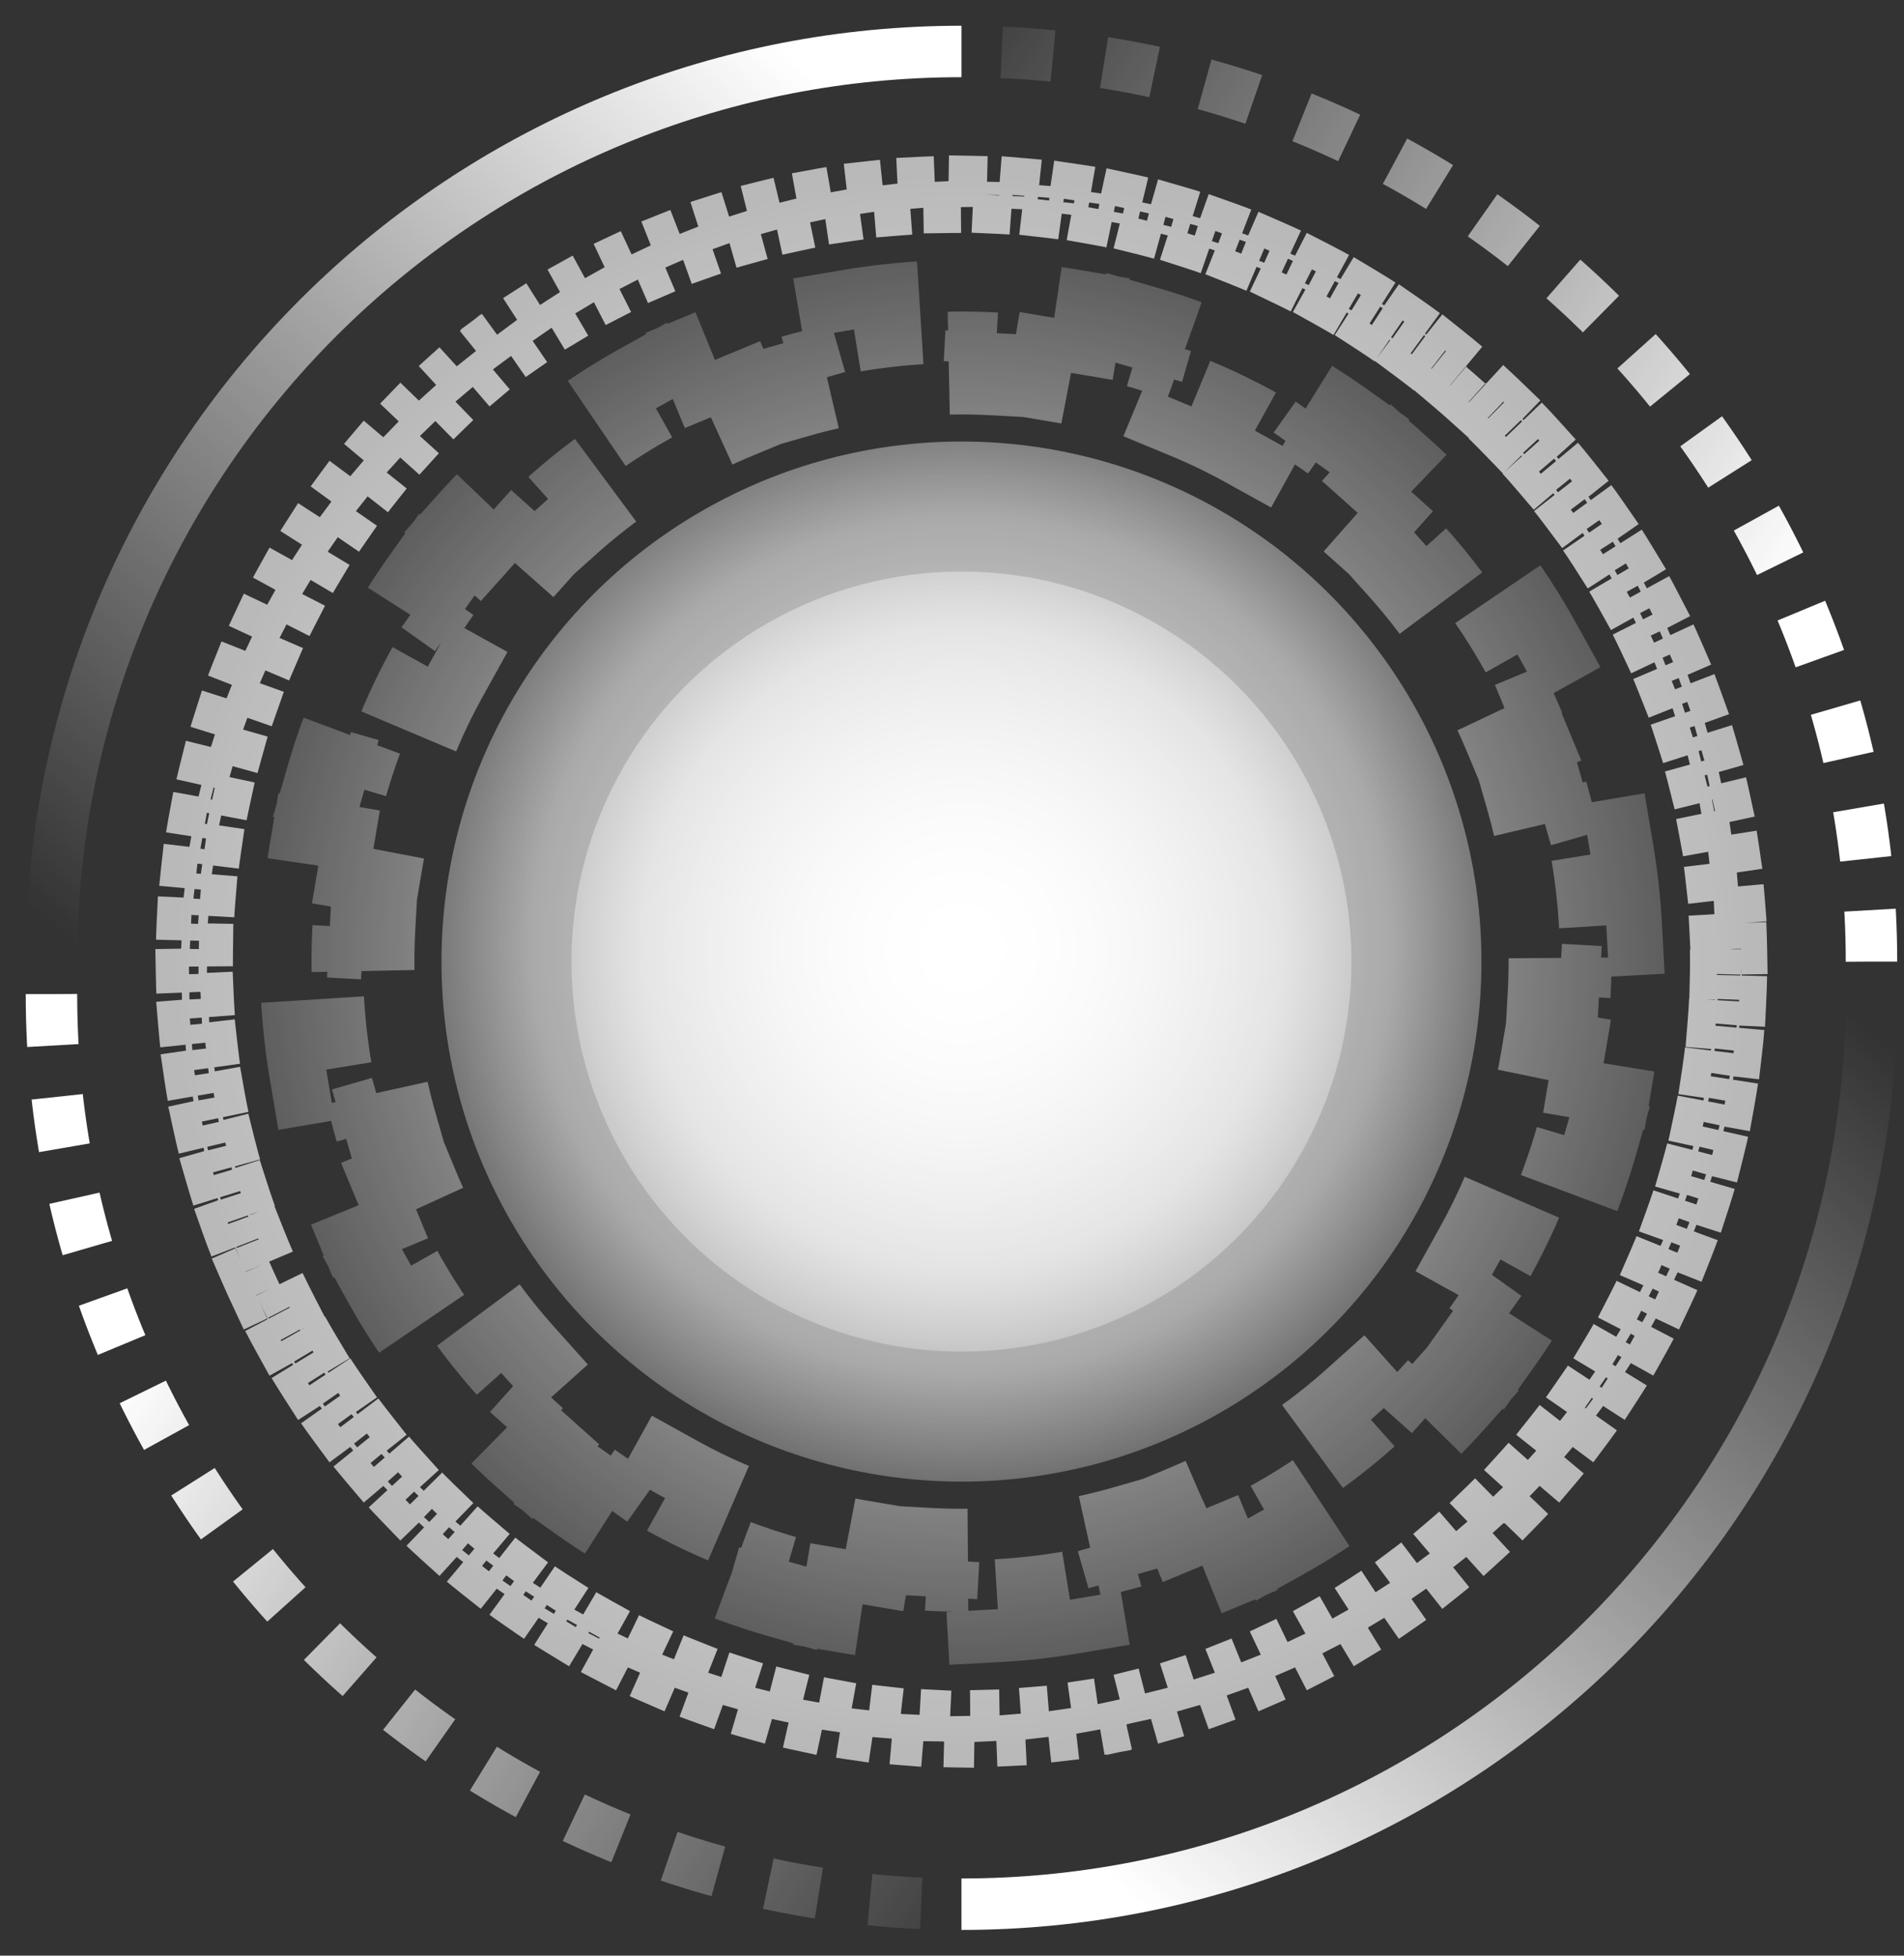 <?xml version="1.0" encoding="UTF-8"?> <svg xmlns="http://www.w3.org/2000/svg" width="37" height="38" viewBox="0 0 37 38" fill="none"><rect x="0" y="0" width="37" height="38" fill="#333333" stroke="none"/> <path d="M1 18.684C1 13.549 3.189 8.925 6.684 5.694C9.837 2.781 14.053 1 18.684 1" stroke="url(#paint0_linear_1191_670)"></path> <path d="M36.368 18.684C36.368 8.917 28.451 1 18.684 1" stroke="url(#paint1_linear_1191_670)" stroke-linejoin="round" stroke-dasharray="1 1"></path> <path d="M36.369 19.316C36.369 24.451 34.18 29.075 30.684 32.306C27.532 35.219 23.316 37 18.684 37" stroke="url(#paint2_linear_1191_670)"></path> <path d="M1 19.316C1 29.082 8.917 37 18.684 37" stroke="url(#paint3_linear_1191_670)" stroke-dasharray="1 1"></path> <path d="M31.139 16.567C31.217 17.029 31.27 17.499 31.296 17.976L30.298 18.031C30.31 18.247 30.316 18.465 30.316 18.684C30.316 18.904 30.31 19.122 30.298 19.338L31.296 19.393C31.27 19.87 31.217 20.34 31.139 20.801L30.153 20.635C30.08 21.067 29.983 21.491 29.864 21.906L30.825 22.183C30.694 22.639 30.537 23.086 30.357 23.52L29.434 23.137C29.266 23.54 29.077 23.932 28.867 24.311L29.742 24.796C29.512 25.21 29.26 25.61 28.987 25.994L28.172 25.415C27.919 25.77 27.648 26.111 27.358 26.435L28.103 27.101C27.788 27.454 27.454 27.788 27.101 28.103L26.435 27.358C26.111 27.648 25.77 27.919 25.415 28.172L25.994 28.987C25.61 29.26 25.21 29.512 24.796 29.742L24.311 28.867C23.932 29.077 23.54 29.266 23.137 29.434L23.52 30.357C23.086 30.537 22.639 30.694 22.183 30.825L21.906 29.864C21.491 29.983 21.067 30.08 20.635 30.153L20.801 31.139C20.34 31.217 19.87 31.27 19.393 31.296L19.338 30.298C19.122 30.31 18.904 30.316 18.684 30.316C18.465 30.316 18.247 30.31 18.031 30.298L17.976 31.296C17.499 31.27 17.029 31.217 16.567 31.139L16.734 30.153C16.301 30.08 15.877 29.983 15.462 29.864L15.186 30.825C14.729 30.694 14.283 30.537 13.849 30.357L14.232 29.434C13.829 29.266 13.437 29.077 13.058 28.867L12.573 29.742C12.159 29.512 11.758 29.26 11.374 28.987L11.954 28.172C11.598 27.919 11.258 27.648 10.934 27.358L10.267 28.103C9.915 27.788 9.581 27.454 9.266 27.101L10.011 26.435C9.721 26.111 9.449 25.77 9.197 25.415L8.382 25.994C8.108 25.61 7.856 25.21 7.627 24.796L8.502 24.311C8.292 23.932 8.102 23.54 7.935 23.137L7.011 23.52C6.831 23.086 6.675 22.639 6.543 22.183L7.504 21.906C7.385 21.491 7.288 21.067 7.215 20.635L6.229 20.801C6.151 20.34 6.099 19.87 6.072 19.393L7.071 19.338C7.059 19.122 7.053 18.904 7.053 18.684C7.053 18.465 7.059 18.247 7.071 18.031L6.072 17.976C6.099 17.499 6.151 17.029 6.229 16.567L7.215 16.734C7.288 16.301 7.385 15.877 7.504 15.462L6.543 15.186C6.675 14.729 6.831 14.283 7.011 13.849L7.935 14.232C8.102 13.829 8.292 13.437 8.502 13.058L7.627 12.573C7.856 12.159 8.108 11.758 8.382 11.374L9.197 11.954C9.449 11.598 9.721 11.258 10.011 10.934L9.266 10.267C9.581 9.915 9.915 9.581 10.267 9.266L10.934 10.011C11.258 9.721 11.598 9.449 11.954 9.197L11.374 8.382C11.758 8.108 12.159 7.856 12.573 7.627L13.058 8.502C13.437 8.292 13.829 8.102 14.232 7.935L13.849 7.011C14.283 6.831 14.729 6.675 15.186 6.543L15.462 7.504C15.877 7.385 16.301 7.288 16.734 7.215L16.567 6.229C17.029 6.151 17.499 6.099 17.976 6.072L18.031 7.071C18.247 7.059 18.465 7.053 18.684 7.053C18.904 7.053 19.122 7.059 19.338 7.071L19.393 6.072C19.87 6.099 20.34 6.151 20.801 6.229L20.635 7.215C21.067 7.288 21.491 7.385 21.906 7.504L22.183 6.543C22.639 6.675 23.086 6.831 23.52 7.011L23.137 7.935C23.54 8.102 23.932 8.292 24.311 8.502L24.796 7.627C25.21 7.856 25.61 8.108 25.994 8.382L25.415 9.197C25.77 9.449 26.111 9.721 26.435 10.011L27.101 9.266C27.454 9.581 27.788 9.915 28.103 10.267L27.358 10.934C27.648 11.258 27.919 11.598 28.172 11.954L28.987 11.374C29.26 11.758 29.512 12.159 29.742 12.573L28.867 13.058C29.077 13.437 29.266 13.829 29.434 14.232L30.357 13.849C30.537 14.283 30.694 14.729 30.825 15.186L29.864 15.462C29.983 15.877 30.08 16.301 30.153 16.734L31.139 16.567Z" stroke="url(#paint4_radial_1191_670)" stroke-width="2" stroke-dasharray="1.5 1.5"></path> <path d="M33.824 17.94C33.832 18.105 33.837 18.27 33.84 18.435L33.34 18.443C33.342 18.523 33.342 18.604 33.342 18.684C33.342 18.765 33.342 18.845 33.34 18.925L33.84 18.933C33.837 19.099 33.832 19.264 33.824 19.428L33.325 19.404C33.317 19.565 33.307 19.725 33.294 19.884L33.792 19.924C33.779 20.089 33.763 20.254 33.744 20.418L33.247 20.361C33.229 20.52 33.209 20.679 33.185 20.837L33.68 20.909C33.656 21.073 33.629 21.237 33.6 21.399L33.108 21.31C33.079 21.468 33.048 21.625 33.015 21.78L33.504 21.886C33.469 22.047 33.431 22.209 33.391 22.369L32.906 22.247C32.867 22.403 32.826 22.558 32.782 22.711L33.263 22.848C33.218 23.007 33.17 23.166 33.119 23.323L32.643 23.17C32.594 23.322 32.543 23.474 32.489 23.624L32.96 23.792C32.904 23.948 32.846 24.103 32.785 24.257L32.32 24.073C32.261 24.222 32.2 24.369 32.136 24.516L32.595 24.715C32.529 24.867 32.461 25.017 32.39 25.167L31.938 24.953C31.87 25.097 31.799 25.241 31.726 25.383L32.17 25.611C32.094 25.759 32.017 25.904 31.936 26.049L31.499 25.805C31.421 25.945 31.341 26.084 31.259 26.221L31.688 26.478C31.602 26.62 31.515 26.76 31.425 26.899L31.005 26.628C30.919 26.762 30.829 26.895 30.738 27.026L31.149 27.311C31.055 27.447 30.959 27.581 30.86 27.714L30.459 27.416C30.363 27.544 30.266 27.671 30.166 27.797L30.558 28.108C30.455 28.237 30.35 28.365 30.243 28.491L29.862 28.167C29.758 28.289 29.653 28.409 29.545 28.528L29.916 28.864C29.805 28.986 29.692 29.107 29.576 29.226L29.217 28.878C29.106 28.993 28.993 29.106 28.878 29.217L29.226 29.576C29.107 29.692 28.986 29.805 28.864 29.916L28.528 29.545C28.409 29.653 28.289 29.758 28.167 29.862L28.491 30.243C28.365 30.35 28.237 30.455 28.108 30.558L27.797 30.166C27.671 30.266 27.544 30.363 27.416 30.459L27.714 30.86C27.581 30.959 27.447 31.055 27.311 31.149L27.026 30.738C26.895 30.829 26.762 30.919 26.628 31.005L26.899 31.425C26.76 31.515 26.62 31.602 26.478 31.688L26.221 31.259C26.084 31.341 25.945 31.421 25.805 31.499L26.049 31.936C25.904 32.017 25.759 32.094 25.611 32.17L25.383 31.726C25.241 31.799 25.097 31.87 24.953 31.938L25.167 32.39C25.017 32.461 24.867 32.529 24.715 32.595L24.516 32.136C24.369 32.2 24.222 32.261 24.073 32.32L24.257 32.785C24.103 32.846 23.948 32.904 23.792 32.96L23.624 32.489C23.474 32.543 23.322 32.594 23.17 32.643L23.323 33.119C23.166 33.17 23.007 33.218 22.848 33.263L22.711 32.782C22.558 32.826 22.403 32.867 22.247 32.906L22.369 33.391C22.209 33.431 22.047 33.469 21.886 33.504L21.78 33.015C21.625 33.048 21.468 33.079 21.31 33.108L21.399 33.6C21.237 33.629 21.073 33.656 20.909 33.68L20.837 33.185C20.679 33.209 20.52 33.229 20.361 33.247L20.418 33.744C20.254 33.763 20.089 33.779 19.924 33.792L19.884 33.294C19.725 33.307 19.565 33.317 19.404 33.325L19.428 33.824C19.264 33.832 19.099 33.837 18.933 33.84L18.925 33.34C18.845 33.342 18.765 33.342 18.684 33.342C18.604 33.342 18.523 33.342 18.443 33.34L18.435 33.84C18.27 33.837 18.105 33.832 17.94 33.824L17.964 33.325C17.804 33.317 17.644 33.307 17.485 33.294L17.444 33.792C17.279 33.779 17.115 33.763 16.951 33.744L17.008 33.247C16.848 33.229 16.69 33.209 16.532 33.185L16.459 33.68C16.295 33.656 16.132 33.629 15.969 33.6L16.058 33.108C15.901 33.079 15.744 33.048 15.588 33.015L15.483 33.504C15.321 33.469 15.16 33.431 15 33.391L15.121 32.906C14.966 32.867 14.811 32.826 14.657 32.782L14.52 33.263C14.361 33.218 14.203 33.17 14.046 33.119L14.199 32.643C14.046 32.594 13.895 32.543 13.745 32.489L13.576 32.96C13.42 32.904 13.265 32.846 13.112 32.785L13.296 32.32C13.147 32.261 12.999 32.2 12.853 32.136L12.654 32.595C12.502 32.529 12.351 32.461 12.202 32.39L12.416 31.938C12.271 31.87 12.128 31.799 11.986 31.726L11.757 32.17C11.61 32.094 11.464 32.017 11.32 31.936L11.563 31.499C11.423 31.421 11.285 31.341 11.148 31.259L10.89 31.688C10.749 31.602 10.608 31.515 10.469 31.425L10.741 31.005C10.606 30.919 10.473 30.829 10.342 30.738L10.057 31.149C9.921 31.055 9.787 30.959 9.654 30.86L9.952 30.459C9.824 30.363 9.697 30.266 9.572 30.166L9.261 30.558C9.131 30.455 9.004 30.35 8.878 30.243L9.201 29.862C9.079 29.758 8.959 29.653 8.841 29.545L8.505 29.916C8.382 29.805 8.262 29.692 8.143 29.576L8.491 29.217C8.376 29.106 8.263 28.993 8.151 28.878L7.792 29.226C7.677 29.107 7.564 28.986 7.453 28.864L7.823 28.528C7.716 28.409 7.61 28.289 7.507 28.167L7.126 28.491C7.019 28.365 6.914 28.237 6.811 28.108L7.202 27.797C7.103 27.671 7.005 27.544 6.91 27.416L6.508 27.714C6.41 27.581 6.313 27.447 6.219 27.311L6.63 27.026C6.539 26.895 6.45 26.762 6.363 26.628L5.943 26.899C5.854 26.76 5.766 26.62 5.681 26.478L6.109 26.221C6.027 26.084 5.947 25.945 5.869 25.805L5.432 26.049C5.352 25.904 5.274 25.759 5.198 25.611L5.643 25.383C5.57 25.241 5.499 25.097 5.43 24.953L4.978 25.167C4.908 25.017 4.839 24.867 4.773 24.715L5.232 24.516C5.169 24.369 5.107 24.222 5.048 24.073L4.584 24.257C4.523 24.103 4.464 23.948 4.409 23.792L4.879 23.624C4.826 23.474 4.774 23.322 4.725 23.17L4.249 23.323C4.199 23.166 4.151 23.007 4.105 22.848L4.586 22.711C4.543 22.558 4.501 22.403 4.462 22.247L3.977 22.369C3.937 22.209 3.9 22.047 3.865 21.886L4.354 21.78C4.32 21.625 4.289 21.468 4.261 21.31L3.769 21.399C3.739 21.237 3.713 21.073 3.689 20.909L4.183 20.837C4.16 20.679 4.139 20.52 4.121 20.361L3.624 20.418C3.606 20.254 3.59 20.089 3.576 19.924L4.075 19.884C4.062 19.725 4.051 19.565 4.044 19.404L3.544 19.428C3.536 19.264 3.531 19.099 3.528 18.933L4.028 18.925C4.027 18.845 4.026 18.765 4.026 18.684C4.026 18.604 4.027 18.523 4.028 18.443L3.528 18.435C3.531 18.27 3.536 18.105 3.544 17.94L4.044 17.964C4.051 17.804 4.062 17.644 4.075 17.485L3.576 17.444C3.59 17.279 3.606 17.115 3.624 16.951L4.121 17.008C4.139 16.848 4.16 16.69 4.183 16.532L3.689 16.459C3.713 16.295 3.739 16.132 3.769 15.969L4.261 16.058C4.289 15.901 4.32 15.744 4.354 15.588L3.865 15.483C3.9 15.321 3.937 15.16 3.977 15L4.462 15.121C4.501 14.966 4.543 14.811 4.586 14.657L4.105 14.52C4.151 14.361 4.199 14.203 4.249 14.046L4.725 14.199C4.774 14.046 4.826 13.895 4.879 13.745L4.409 13.576C4.464 13.42 4.523 13.265 4.584 13.112L5.048 13.296C5.107 13.147 5.169 12.999 5.232 12.853L4.773 12.654C4.839 12.502 4.908 12.351 4.978 12.202L5.43 12.416C5.499 12.271 5.57 12.128 5.643 11.986L5.198 11.757C5.274 11.61 5.352 11.464 5.432 11.32L5.869 11.563C5.947 11.423 6.027 11.285 6.109 11.148L5.681 10.89C5.766 10.749 5.854 10.608 5.943 10.469L6.363 10.741C6.45 10.606 6.539 10.473 6.63 10.342L6.219 10.057C6.313 9.921 6.41 9.787 6.508 9.654L6.91 9.952C7.005 9.824 7.103 9.697 7.202 9.572L6.811 9.261C6.914 9.131 7.019 9.004 7.126 8.878L7.507 9.201C7.61 9.079 7.716 8.959 7.823 8.841L7.453 8.505C7.564 8.382 7.677 8.262 7.792 8.143L8.151 8.491C8.263 8.376 8.376 8.263 8.491 8.151L8.143 7.792C8.262 7.677 8.382 7.564 8.505 7.453L8.841 7.823C8.959 7.716 9.079 7.61 9.201 7.507L8.878 7.126C9.004 7.019 9.131 6.914 9.261 6.811L9.572 7.202C9.697 7.103 9.824 7.005 9.952 6.91L9.654 6.508C9.787 6.41 9.921 6.313 10.057 6.219L10.342 6.63C10.473 6.539 10.606 6.45 10.741 6.363L10.469 5.943C10.608 5.854 10.749 5.766 10.891 5.681L11.148 6.109C11.285 6.027 11.423 5.947 11.563 5.869L11.32 5.432C11.464 5.352 11.61 5.274 11.757 5.198L11.986 5.643C12.128 5.57 12.271 5.499 12.416 5.43L12.202 4.978C12.351 4.908 12.502 4.839 12.654 4.773L12.853 5.232C12.999 5.169 13.147 5.107 13.296 5.048L13.112 4.584C13.265 4.523 13.42 4.464 13.576 4.409L13.745 4.879C13.895 4.826 14.046 4.774 14.199 4.725L14.046 4.249C14.203 4.199 14.361 4.151 14.52 4.105L14.657 4.586C14.811 4.543 14.966 4.501 15.121 4.462L15 3.977C15.16 3.937 15.321 3.9 15.483 3.865L15.588 4.354C15.744 4.32 15.901 4.289 16.058 4.261L15.969 3.769C16.132 3.739 16.295 3.713 16.459 3.689L16.532 4.183C16.69 4.16 16.848 4.139 17.008 4.121L16.951 3.624C17.115 3.606 17.279 3.59 17.444 3.576L17.485 4.075C17.644 4.062 17.804 4.051 17.964 4.044L17.94 3.544C18.105 3.536 18.27 3.531 18.435 3.528L18.443 4.028C18.523 4.027 18.604 4.026 18.684 4.026C18.765 4.026 18.845 4.027 18.925 4.028L18.933 3.528C19.099 3.531 19.264 3.536 19.428 3.544L19.404 4.044C19.565 4.051 19.725 4.062 19.884 4.075L19.924 3.576C20.089 3.59 20.254 3.606 20.418 3.624L20.361 4.121C20.52 4.139 20.679 4.16 20.837 4.183L20.909 3.689C21.073 3.713 21.237 3.739 21.399 3.769L21.31 4.261C21.468 4.289 21.625 4.32 21.78 4.354L21.886 3.865C22.047 3.9 22.209 3.937 22.369 3.977L22.247 4.462C22.403 4.501 22.558 4.543 22.711 4.586L22.848 4.105C23.007 4.151 23.166 4.199 23.323 4.249L23.17 4.725C23.322 4.774 23.474 4.826 23.624 4.879L23.792 4.409C23.948 4.464 24.103 4.523 24.257 4.584L24.073 5.048C24.222 5.107 24.369 5.169 24.516 5.232L24.715 4.773C24.867 4.839 25.017 4.908 25.167 4.978L24.953 5.43C25.097 5.499 25.241 5.57 25.383 5.643L25.611 5.198C25.759 5.274 25.904 5.352 26.049 5.432L25.805 5.869C25.945 5.947 26.084 6.027 26.221 6.109L26.478 5.681C26.62 5.766 26.76 5.854 26.899 5.943L26.628 6.363C26.762 6.45 26.895 6.539 27.026 6.63L27.311 6.219C27.447 6.313 27.581 6.41 27.714 6.508L27.416 6.91C27.544 7.005 27.671 7.103 27.797 7.202L28.108 6.811C28.237 6.914 28.365 7.019 28.491 7.126L28.167 7.507C28.289 7.61 28.409 7.716 28.528 7.823L28.864 7.453C28.986 7.564 29.107 7.677 29.226 7.792L28.878 8.151C28.993 8.263 29.106 8.376 29.217 8.491L29.576 8.143C29.692 8.262 29.805 8.382 29.916 8.505L29.545 8.841C29.653 8.959 29.758 9.079 29.862 9.201L30.243 8.878C30.35 9.004 30.455 9.131 30.558 9.261L30.166 9.572C30.266 9.697 30.363 9.824 30.459 9.952L30.86 9.654C30.959 9.787 31.055 9.921 31.149 10.057L30.738 10.342C30.829 10.473 30.919 10.606 31.005 10.741L31.425 10.469C31.515 10.608 31.602 10.749 31.688 10.891L31.259 11.148C31.341 11.285 31.421 11.423 31.499 11.563L31.936 11.32C32.017 11.464 32.094 11.61 32.17 11.757L31.726 11.986C31.799 12.128 31.87 12.271 31.938 12.416L32.39 12.202C32.461 12.351 32.529 12.502 32.595 12.654L32.136 12.853C32.2 12.999 32.261 13.147 32.32 13.296L32.785 13.112C32.846 13.265 32.904 13.42 32.96 13.576L32.489 13.745C32.543 13.895 32.594 14.046 32.643 14.199L33.119 14.046C33.17 14.203 33.218 14.361 33.263 14.52L32.782 14.657C32.826 14.811 32.867 14.966 32.906 15.121L33.391 15C33.431 15.16 33.469 15.321 33.504 15.483L33.015 15.588C33.048 15.744 33.079 15.901 33.108 16.058L33.6 15.969C33.629 16.132 33.656 16.295 33.68 16.459L33.185 16.532C33.209 16.69 33.229 16.848 33.247 17.008L33.744 16.951C33.763 17.115 33.779 17.279 33.792 17.444L33.294 17.485C33.307 17.644 33.317 17.804 33.325 17.964L33.824 17.94Z" stroke="url(#paint5_radial_1191_670)" stroke-dasharray="0.5 0.5"></path> <circle cx="18.684" cy="18.684" r="10.105" fill="url(#paint6_radial_1191_670)"></circle> <ellipse cx="18.684" cy="18.684" rx="7.579" ry="7.579" fill="url(#paint7_radial_1191_670)"></ellipse> <defs> <linearGradient id="paint0_linear_1191_670" x1="15.21" y1="1" x2="0.368" y2="17.421" gradientUnits="userSpaceOnUse"> <stop stop-color="white"></stop> <stop offset="1" stop-color="white" stop-opacity="0"></stop> </linearGradient> <linearGradient id="paint1_linear_1191_670" x1="35.105" y1="11.105" x2="18.052" y2="-0.263" gradientUnits="userSpaceOnUse"> <stop stop-color="white"></stop> <stop offset="1" stop-color="white" stop-opacity="0"></stop> </linearGradient> <linearGradient id="paint2_linear_1191_670" x1="22.158" y1="37" x2="37" y2="20.579" gradientUnits="userSpaceOnUse"> <stop stop-color="white"></stop> <stop offset="1" stop-color="white" stop-opacity="0"></stop> </linearGradient> <linearGradient id="paint3_linear_1191_670" x1="2.263" y1="26.895" x2="19.316" y2="38.263" gradientUnits="userSpaceOnUse"> <stop stop-color="white"></stop> <stop offset="1" stop-color="white" stop-opacity="0"></stop> </linearGradient> <radialGradient id="paint4_radial_1191_670" cx="0" cy="0" r="1" gradientUnits="userSpaceOnUse" gradientTransform="translate(18.684 18.684) rotate(90) scale(17.368 17.368)"> <stop stop-color="white"></stop> <stop offset="1" stop-color="white" stop-opacity="0"></stop> </radialGradient> <radialGradient id="paint5_radial_1191_670" cx="0" cy="0" r="1" gradientUnits="userSpaceOnUse" gradientTransform="translate(18.684 18.684) rotate(90) scale(20.842 20.842)"> <stop stop-color="white"></stop> <stop offset="1" stop-color="white" stop-opacity="0.54"></stop> </radialGradient> <radialGradient id="paint6_radial_1191_670" cx="0" cy="0" r="1" gradientUnits="userSpaceOnUse" gradientTransform="translate(18.684 18.369) rotate(67.999) scale(11.239)"> <stop stop-color="white"></stop> <stop offset="0.74" stop-color="white" stop-opacity="0.582"></stop> <stop offset="1" stop-color="white" stop-opacity="0.19"></stop> </radialGradient> <radialGradient id="paint7_radial_1191_670" cx="0" cy="0" r="1" gradientUnits="userSpaceOnUse" gradientTransform="translate(18.684 18.448) rotate(67.999) scale(8.43)"> <stop stop-color="white"></stop> <stop offset="0.74" stop-color="white" stop-opacity="0.582"></stop> <stop offset="1" stop-color="white" stop-opacity="0.19"></stop> </radialGradient> </defs> </svg> 